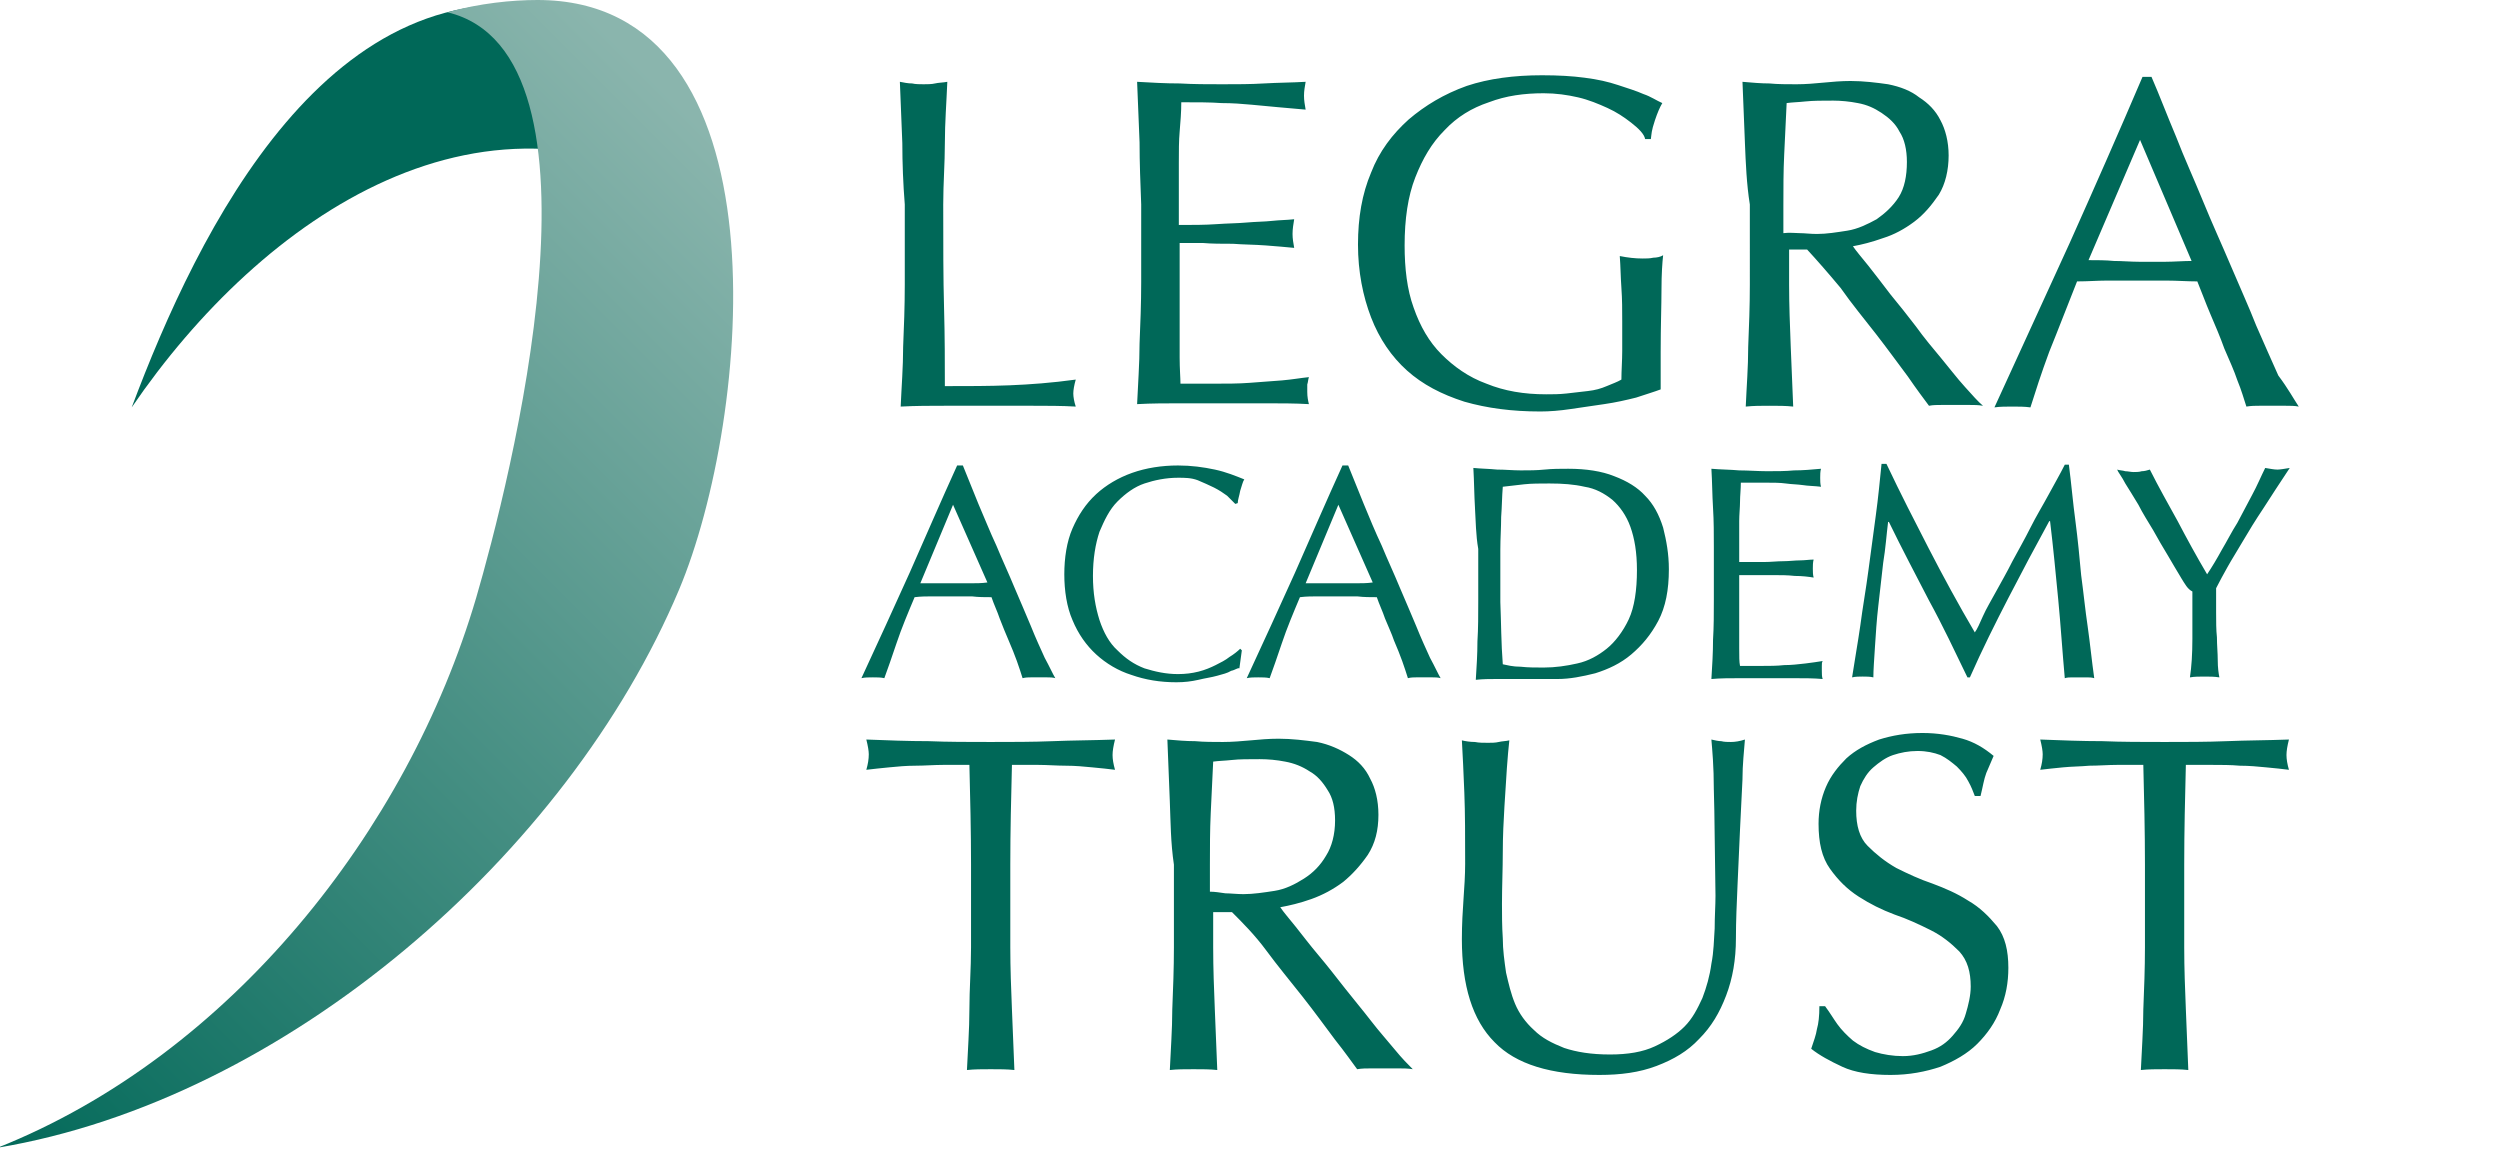 <svg xmlns="http://www.w3.org/2000/svg" xmlns:xlink="http://www.w3.org/1999/xlink" viewBox="0 0 305.6 140.7" xml:space="preserve"><defs><path id="a" d="M-.3 0h90v225h-90z"></path></defs><clipPath id="b"><use xlink:href="#a" style="overflow:visible"></use></clipPath><path d="M69.4 1.4c-29-6.6-45.2 26.8-53.3 48.4C32 26.5 59.6 7.3 87.1 25.2c-5.8-8-11.8-15.9-17.7-23.8" style="clip-path:url(#b);fill:#006858"></path><defs><path id="c" d="M65.7 0c-3.1 0-7.1.4-11 1.5 21.1 5.1 7.5 57.9 3.5 71.6-8.4 28.5-30.1 55.9-58.5 67.2C35 134.4 69.4 104.4 83 72.1 91.8 51.2 96.6 0 65.7 0"></path></defs><clipPath id="d"><use xlink:href="#c" style="overflow:visible"></use></clipPath><linearGradient id="e" gradientUnits="userSpaceOnUse" x1="112.424" y1="826.813" x2="113.796" y2="826.813" gradientTransform="scale(111.116 -111.116)rotate(45 1055.634 276.96)"><stop offset="0" style="stop-color:#006858"></stop><stop offset="1" style="stop-color:#8ab5ad"></stop></linearGradient><path style="clip-path:url(#d);fill:url(#e)" d="M-70.6 70.2 48.2-48.3 167 70.2 48.2 188.6z"></path><path d="M110.3 17.5q-.15-3.6-.3-7.5c.5.1 1 .2 1.5.2.4.1 1 .1 1.4.1s1 0 1.4-.1 1-.1 1.5-.2c-.1 2.5-.3 5-.3 7.5s-.2 4.9-.2 7.5c0 4.9 0 9 .1 12.6s.1 6.8.1 9.6c2.8 0 5.4 0 7.9-.1s5.2-.3 8.1-.7c-.2.7-.3 1.3-.3 1.7s.1 1 .3 1.6c-1.7-.1-3.6-.1-5.3-.1h-10.7c-1.8 0-3.5 0-5.4.1.1-2.4.3-4.8.3-7.3.1-2.4.2-4.9.2-7.6V25c-.2-2.5-.3-5.1-.3-7.5m29-.1c-.1-2.4-.2-4.9-.3-7.4 1.7.1 3.5.2 5.2.2 1.7.1 3.5.1 5.2.1s3.5 0 5.1-.1c1.7-.1 3.4-.1 5.1-.2-.1.6-.2 1.1-.2 1.7s.1 1.1.2 1.7c-1.2-.1-2.3-.2-3.4-.3s-2.1-.2-3.2-.3-2.3-.2-3.7-.2c-1.3-.1-3-.1-4.9-.1 0 1.2-.1 2.4-.2 3.6-.1 1.1-.1 2.4-.1 3.8v7.6c1.7 0 3.2 0 4.6-.1s2.6-.1 3.7-.2 2.2-.1 3.1-.2 1.8-.1 2.7-.2c-.1.6-.2 1.2-.2 1.8s.1 1.1.2 1.7c-1-.1-2.2-.2-3.5-.3s-2.7-.1-4-.2c-1.3 0-2.6 0-3.7-.1h-2.8v14c0 1.4.1 2.5.1 3.2h4.1c1.5 0 3 0 4.3-.1s2.8-.2 4-.3 2.3-.3 3.3-.4c-.1.3-.1.6-.2.9v.9c0 .6.1 1.1.2 1.5-1.7-.1-3.5-.1-5.2-.1h-10.5c-1.7 0-3.5 0-5.3.1.1-2.4.3-4.9.3-7.4.1-2.4.2-4.9.2-7.5V25c-.1-2.6-.2-5.1-.2-7.6m60.1-2.4c-.9-.7-1.8-1.3-2.9-1.8s-2.3-1-3.6-1.3-2.7-.5-4.2-.5c-2.4 0-4.6.3-6.7 1.1-2.1.7-3.9 1.8-5.4 3.4-1.6 1.6-2.7 3.5-3.6 5.8s-1.3 5.1-1.3 8.3c0 2.8.3 5.4 1.1 7.6.8 2.3 1.9 4.2 3.4 5.7s3.3 2.8 5.5 3.6c2.2.9 4.6 1.3 7.3 1.3.8 0 1.6 0 2.5-.1s1.7-.2 2.6-.3 1.6-.3 2.3-.6 1.3-.5 1.8-.8c0-1.1.1-2.3.1-3.5v-3.6c0-1.4 0-2.7-.1-4.1s-.1-2.6-.2-3.9c1 .2 1.9.3 2.8.3.4 0 .9 0 1.3-.1.4 0 .9-.1 1.2-.3-.1.9-.2 2.3-.2 4.2s-.1 4.4-.1 7.6v4.6c-.8.3-1.8.6-3 1-1.2.3-2.5.6-3.9.8s-2.8.4-4.1.6-2.6.3-3.7.3c-3.5 0-6.5-.4-9.3-1.2-2.8-.9-5.1-2.1-7-3.8s-3.4-3.9-4.4-6.5-1.6-5.6-1.6-8.9.5-6.2 1.6-8.8c1-2.6 2.6-4.7 4.6-6.5 2-1.7 4.3-3.1 7.1-4.1 2.7-.9 5.8-1.3 9.2-1.3 2 0 3.7.1 5.2.3 1.6.2 2.9.5 4.1.9s2.2.7 3.1 1.1c.9.3 1.6.8 2.3 1.1q-.45.75-.9 2.1c-.45 1.35-.4 1.6-.5 2.3h-.7c-.1-.6-.8-1.3-1.7-2m13.9 2.5q-.15-3.6-.3-7.5c1.1.1 2.3.2 3.3.2 1 .1 2.2.1 3.3.1s2.3-.1 3.3-.2 2.2-.2 3.3-.2c1.6 0 3.2.2 4.6.4 1.5.3 2.8.8 3.8 1.6 1.1.7 2 1.6 2.6 2.8.6 1.1 1 2.6 1 4.3 0 1.8-.4 3.5-1.2 4.8-.9 1.3-1.8 2.4-3 3.3s-2.5 1.6-3.8 2c-1.4.5-2.6.8-3.7 1 .4.6 1.1 1.4 1.9 2.4s1.7 2.2 2.7 3.5c1 1.2 2.1 2.6 3.1 3.9 1 1.4 2.1 2.7 3.1 3.9s1.9 2.4 2.9 3.5c.9 1 1.6 1.8 2.2 2.3-.6-.1-1.1-.1-1.7-.1h-3.3c-.6 0-1.1 0-1.6.1-.6-.8-1.5-2-2.6-3.6-1.2-1.6-2.5-3.4-3.9-5.2s-2.9-3.6-4.3-5.6c-1.5-1.8-2.9-3.4-4.1-4.7h-2.2v4.3c0 2.5.1 5 .2 7.6.1 2.4.2 4.9.3 7.3-.9-.1-1.8-.1-2.9-.1s-1.9 0-2.9.1c.1-2.4.3-4.8.3-7.3.1-2.5.2-4.9.2-7.6V25c-.4-2.5-.5-5.1-.6-7.5m6.7 11c.6 0 1.3.1 2.1.1 1.2 0 2.4-.2 3.7-.4s2.5-.8 3.6-1.4c1-.7 2-1.6 2.7-2.7s1-2.6 1-4.3c0-1.5-.3-2.8-.9-3.7-.5-1-1.3-1.7-2.2-2.3s-1.8-1-2.9-1.2c-1-.2-2.1-.3-3-.3-1.4 0-2.4 0-3.4.1-.9.1-1.6.1-2.3.2-.1 2.1-.2 4.3-.3 6.3s-.1 4.2-.1 6.3v3.3c.8-.1 1.4 0 2 0m61 21.2c-.5-.1-1-.1-1.6-.1h-3.2c-.5 0-1 0-1.6.1-.3-.9-.6-2-1.1-3.2-.4-1.2-1-2.5-1.6-3.9-.5-1.4-1.1-2.8-1.7-4.2s-1.1-2.8-1.6-4c-1.2 0-2.5-.1-3.7-.1h-7.4c-1.1 0-2.3.1-3.6.1-1.2 3-2.3 5.9-3.4 8.6-1 2.7-1.7 4.9-2.3 6.8-.7-.1-1.4-.1-2.2-.1s-1.5 0-2.2.1c3.1-6.8 6.2-13.5 9.2-20.1 3-6.7 6-13.5 8.9-20.3h1.1c1 2.3 1.9 4.7 3 7.3 1 2.6 2.2 5.2 3.3 7.9s2.3 5.3 3.4 7.9 2.2 5 3.1 7.3c1 2.3 1.9 4.3 2.7 6.1 1.2 1.6 1.9 2.9 2.5 3.8m-25.7-17.9c1 0 2.1 0 3.1.1 1 0 2.1.1 3.1.1h3.2c1 0 2.2-.1 3.2-.1l-6.3-14.8zM129 82.9c-.3-.1-.7-.1-1-.1h-2c-.3 0-.6 0-1 .1-.2-.6-.4-1.3-.7-2.1s-.6-1.6-1-2.5-.7-1.7-1.1-2.7c-.3-.9-.7-1.7-1-2.6-.8 0-1.6 0-2.4-.1h-4.7c-.8 0-1.5 0-2.3.1-.8 1.9-1.6 3.8-2.2 5.6s-1.1 3.2-1.5 4.3c-.4-.1-.9-.1-1.4-.1s-1 0-1.4.1c2-4.3 4-8.7 5.9-12.9 1.9-4.3 3.8-8.7 5.8-13.1h.7c.6 1.5 1.2 3 1.9 4.7.7 1.6 1.4 3.4 2.2 5.1.7 1.7 1.5 3.4 2.2 5.1.7 1.6 1.4 3.3 2 4.7.6 1.5 1.2 2.8 1.7 3.9.6 1.1 1 2 1.3 2.5m-16.5-11.6h6.1c.7 0 1.4 0 2.1-.1l-4.2-9.5zm38 10.7c-.5.3-1 .4-1.7.6s-1.5.3-2.3.5c-.9.2-1.7.3-2.7.3-2 0-3.8-.3-5.5-.9-1.6-.5-3.1-1.4-4.3-2.5s-2.2-2.5-2.9-4.2c-.7-1.6-1-3.6-1-5.6s.3-4 1-5.6 1.6-3 2.9-4.2c1.2-1.1 2.7-2 4.4-2.6s3.6-.9 5.6-.9c1.6 0 3.1.2 4.5.5s2.6.8 3.6 1.2c-.2.3-.3.8-.5 1.4-.1.6-.3 1.1-.3 1.5l-.3.1-1-1c-.4-.3-1-.7-1.6-1s-1.3-.6-2-.9c-.8-.3-1.6-.3-2.4-.3-1.5 0-2.9.3-4.1.7s-2.3 1.2-3.3 2.2-1.6 2.3-2.2 3.7c-.5 1.5-.8 3.3-.8 5.4s.3 3.8.8 5.4c.5 1.5 1.2 2.8 2.2 3.7 1 1 2 1.7 3.3 2.2 1.3.4 2.6.7 4.1.7.9 0 1.7-.1 2.5-.3s1.5-.5 2.1-.8 1.2-.6 1.7-1c.5-.3 1-.7 1.3-1l.2.2-.3 2.2c-.2-.1-.5.2-1 .3m25.6.9c-.3-.1-.7-.1-1-.1h-2c-.3 0-.6 0-1 .1-.2-.6-.4-1.3-.7-2.1s-.6-1.6-1-2.5c-.3-.9-.7-1.7-1.1-2.7-.3-.9-.7-1.7-1-2.6-.8 0-1.6 0-2.4-.1h-4.7c-.8 0-1.5 0-2.3.1-.8 1.9-1.6 3.8-2.2 5.6s-1.1 3.2-1.5 4.3c-.4-.1-.9-.1-1.4-.1s-1 0-1.4.1c2-4.3 4-8.7 5.9-12.9 1.9-4.3 3.8-8.7 5.8-13.1h.7c.6 1.5 1.2 3 1.9 4.7s1.4 3.4 2.2 5.1c.7 1.7 1.5 3.4 2.2 5.1.7 1.6 1.4 3.3 2 4.7.6 1.5 1.2 2.8 1.7 3.9.6 1.1 1 2 1.3 2.5m-16.5-11.6h6.1c.7 0 1.4 0 2.1-.1l-4.2-9.5zm20.7-9.2c-.1-1.6-.1-3.2-.2-4.9 1 .1 1.9.1 2.9.2 1 0 1.9.1 2.9.1s1.9 0 2.9-.1 1.9-.1 2.9-.1c2.2 0 4.1.3 5.6.9 1.6.6 2.9 1.4 3.8 2.4 1 1 1.7 2.3 2.2 3.9.4 1.6.7 3.2.7 5.1 0 2.5-.4 4.6-1.3 6.3s-2 3-3.3 4.1-2.8 1.8-4.4 2.3c-1.6.4-3.1.7-4.6.7h-7.5c-.8 0-1.6 0-2.5.1.1-1.6.2-3.1.2-4.7.1-1.6.1-3.2.1-4.9v-6.4c-.3-1.7-.3-3.4-.4-5m3.4 19.1c.5.1 1.2.3 2.2.3.9.1 1.8.1 2.8.1 1.4 0 2.8-.2 4.1-.5 1.4-.3 2.6-1 3.6-1.8s2-2.1 2.7-3.6 1-3.6 1-6c0-2.2-.3-3.9-.8-5.3s-1.3-2.5-2.2-3.3c-1-.8-2.1-1.4-3.4-1.6-1.3-.3-2.7-.4-4.3-.4-1.1 0-2.2 0-3.1.1s-1.8.2-2.6.3c-.1 1.2-.1 2.4-.2 3.7 0 1.3-.1 2.6-.1 4v6.4c.1 2.4.1 5.1.3 7.6m25.7-19.1c-.1-1.6-.1-3.2-.2-4.8 1.1.1 2.3.1 3.4.2 1.1 0 2.3.1 3.4.1s2.3 0 3.3-.1c1.1 0 2.2-.1 3.3-.2-.1.3-.1.8-.1 1.1s0 .8.1 1.1c-.8-.1-1.6-.1-2.2-.2-.7-.1-1.4-.1-2.1-.2s-1.6-.1-2.4-.1h-3.1c0 .8-.1 1.6-.1 2.3s-.1 1.6-.1 2.4v5h3c.9 0 1.6-.1 2.4-.1.7 0 1.4-.1 2-.1s1.2-.1 1.7-.1c-.1.3-.1.8-.1 1.1s0 .8.1 1.1c-.6-.1-1.4-.2-2.3-.2-.9-.1-1.7-.1-2.6-.1h-4.2v9c0 1 0 1.6.1 2.1h2.6c1 0 1.9 0 2.8-.1.9 0 1.7-.1 2.6-.2q1.2-.15 2.1-.3c-.1.2-.1.3-.1.6v.6c0 .4 0 .7.1 1-1.1-.1-2.3-.1-3.4-.1h-6.8c-1.1 0-2.3 0-3.4.1.1-1.6.2-3.2.2-4.8.1-1.6.1-3.2.1-4.9v-6.4c0-1.6 0-3.2-.1-4.8m26.4 5c1.7 3.3 3.6 6.8 5.6 10.2.3-.4.6-1.1 1-2s1-1.9 1.6-3 1.3-2.3 2-3.7c.7-1.3 1.5-2.7 2.2-4.1s1.5-2.7 2.2-4 1.4-2.5 2-3.7h.5c.3 2.3.5 4.7.8 6.9.3 2.3.5 4.4.7 6.6.3 2.2.5 4.3.8 6.3.3 2.1.5 4.2.8 6.3-.3-.1-.6-.1-.9-.1h-1.8c-.3 0-.6 0-.9.1-.3-3.3-.5-6.5-.8-9.6s-.6-6.3-1-9.6h-.1c-1.7 3.1-3.4 6.3-5 9.4s-3.2 6.3-4.7 9.7h-.3c-1.5-3.1-3-6.3-4.7-9.4-1.6-3.1-3.3-6.3-4.9-9.6h-.1c-.2 1.6-.3 3.2-.6 5-.2 1.8-.4 3.6-.6 5.3s-.3 3.4-.4 4.9c-.1 1.6-.2 2.9-.2 3.8-.4-.1-.9-.1-1.3-.1s-.9 0-1.3.1c.3-2 .7-4.2 1-6.3.3-2.3.7-4.5 1-6.8s.6-4.5.9-6.7.5-4.3.7-6.3h.6c1.7 3.6 3.5 7.1 5.2 10.4m30.8 3.5c-.5-.8-1-1.7-1.6-2.7s-1.2-2-1.8-3.1c-.6-1-1.3-2.1-1.8-3.1-.6-1-1.1-1.8-1.6-2.6-.4-.8-.9-1.4-1-1.7.3.1.7.1 1 .2.3 0 .7.1 1 .1s.7 0 1-.1c.3 0 .7-.1 1-.2 1.1 2.2 2.3 4.3 3.4 6.3 1.1 2.1 2.3 4.3 3.6 6.5q.9-1.35 1.8-3c.6-1 1.2-2.2 1.9-3.3.6-1.1 1.2-2.3 1.8-3.4s1.1-2.3 1.6-3.3c.6.1 1.1.2 1.5.2.3 0 .9-.1 1.5-.2-1.2 1.8-2.3 3.5-3.2 4.9-1 1.5-1.8 2.8-2.5 4s-1.4 2.3-1.9 3.2-1 1.8-1.4 2.6v3c0 1 0 2.1.1 3 0 1 .1 1.9.1 2.8s.1 1.6.2 2.1c-.6-.1-1.2-.1-1.8-.1s-1.3 0-1.8.1c.2-1.3.3-2.9.3-4.7v-5.8c-.6-.3-.9-.9-1.4-1.7M118.5 93.5h-3.2c-1.1 0-2.3.1-3.4.1s-2.2.1-3.2.2-2 .2-2.8.3c.2-.7.3-1.3.3-1.9q0-.6-.3-1.8c2.6.1 5.1.2 7.6.2 2.4.1 4.9.1 7.6.1 2.6 0 5.1 0 7.6-.1 2.4-.1 4.9-.1 7.6-.2-.2.8-.3 1.4-.3 1.9s.1 1.1.3 1.8c-.8-.1-1.7-.2-2.8-.3-1-.1-2.1-.2-3.2-.2s-2.3-.1-3.4-.1h-3.2c-.1 4-.2 8.1-.2 12.2v10.1c0 2.6.1 5.1.2 7.6s.2 4.9.3 7.4c-.9-.1-1.8-.1-2.9-.1-1 0-2 0-2.9.1.1-2.4.3-4.9.3-7.4s.2-5 .2-7.6v-10.1c0-4.1-.1-8.2-.2-12.2M143 98c-.1-2.5-.2-5-.3-7.6 1.1.1 2.3.2 3.4.2 1.1.1 2.2.1 3.4.1 1.1 0 2.3-.1 3.4-.2s2.2-.2 3.4-.2c1.6 0 3.2.2 4.7.4 1.5.3 2.8.9 3.9 1.6s2 1.6 2.6 2.9c.6 1.1 1 2.6 1 4.4 0 1.9-.4 3.5-1.3 4.9q-1.35 1.95-3 3.3-1.8 1.35-3.9 2.1c-1.4.5-2.7.8-3.8 1 .4.6 1.1 1.4 1.9 2.4s1.7 2.2 2.8 3.5 2.1 2.6 3.2 4 2.2 2.7 3.2 4 2 2.4 2.9 3.5 1.6 1.8 2.2 2.4c-.6-.1-1.2-.1-1.7-.1h-3.4c-.6 0-1.1 0-1.7.1-.6-.8-1.5-2.1-2.7-3.6-1.2-1.6-2.5-3.4-4-5.3s-3-3.7-4.4-5.6-2.9-3.4-4.2-4.7h-2.3v4.3c0 2.6.1 5.1.2 7.6s.2 4.9.3 7.4c-.9-.1-1.8-.1-2.9-.1s-2 0-2.9.1c.1-2.4.3-4.9.3-7.4.1-2.5.2-5 .2-7.6v-10.1c-.4-2.7-.4-5.2-.5-7.7m6.8 11.2c.6 0 1.4.1 2.2.1 1.2 0 2.5-.2 3.8-.4s2.5-.8 3.6-1.5 2-1.6 2.7-2.8c.7-1.1 1.1-2.6 1.1-4.3 0-1.6-.3-2.8-.9-3.7-.6-1-1.3-1.8-2.2-2.3q-1.35-.9-3-1.2c-1-.2-2.1-.3-3.1-.3-1.4 0-2.5 0-3.4.1s-1.6.1-2.3.2q-.15 3.3-.3 6.3c-.1 2.1-.1 4.3-.1 6.3v3.3c.6 0 1.2.1 1.9.2m59.7-12.6c0-3-.2-5-.3-6.2.4.1.9.2 1.2.2.4.1.8.1 1.2.1.5 0 1.1-.1 1.7-.3-.1 1.4-.3 3-.3 4.9-.1 1.9-.2 3.9-.3 6.1s-.2 4.4-.3 6.7-.2 4.5-.2 6.6c0 2.6-.4 4.9-1.2 7s-1.8 3.8-3.3 5.3c-1.4 1.5-3.1 2.5-5.2 3.3s-4.4 1.1-7 1.1c-5.9 0-10.2-1.3-12.8-4-2.7-2.7-4-6.9-4-12.6 0-1.8.1-3.5.2-4.9s.2-2.9.2-4.3c0-3.3 0-6.2-.1-8.7s-.2-4.7-.3-6.4c.4.1 1 .2 1.6.2.5.1 1 .1 1.6.1.4 0 .9 0 1.3-.1s.9-.1 1.3-.2c-.1.9-.2 2-.3 3.4s-.2 3-.3 4.7-.2 3.6-.2 5.6-.1 4.2-.1 6.3c0 1.3 0 2.7.1 4.2 0 1.4.2 2.8.4 4.2.3 1.3.6 2.6 1.1 3.8s1.3 2.3 2.3 3.2c1 1 2.2 1.6 3.7 2.2 1.5.5 3.3.8 5.6.8 2.2 0 4-.3 5.5-1s2.7-1.5 3.6-2.4c1-1 1.6-2.2 2.2-3.5.5-1.3.9-2.7 1.1-4.2.3-1.5.3-2.9.4-4.3 0-1.5.1-2.8.1-4-.1-5.6-.1-9.8-.2-12.9m15.1 28.6c.5.7 1.2 1.4 1.9 2 .8.6 1.6 1 2.7 1.4 1 .3 2.2.5 3.4.5 1.3 0 2.4-.3 3.5-.7s1.9-1 2.6-1.8 1.3-1.6 1.6-2.7c.3-1 .6-2.2.6-3.3 0-1.8-.4-3.2-1.4-4.3-1-1-2.1-1.9-3.5-2.6s-2.9-1.4-4.4-1.9c-1.6-.6-3-1.3-4.4-2.2s-2.5-2-3.5-3.4-1.4-3.2-1.4-5.5q0-2.4.9-4.5c.6-1.4 1.5-2.5 2.5-3.5 1.1-1 2.4-1.7 4-2.3 1.6-.5 3.3-.8 5.3-.8 1.9 0 3.5.3 4.9.7s2.6 1.1 3.8 2.1l-.9 2.1c-.3.8-.4 1.6-.7 2.8h-.7c-.2-.5-.4-1.1-.8-1.8-.3-.6-.8-1.2-1.4-1.8-.6-.5-1.2-1-2-1.4-.8-.3-1.7-.5-2.8-.5s-2.1.2-3 .5-1.7.9-2.4 1.5-1.2 1.4-1.6 2.3c-.3.9-.5 1.9-.5 3 0 1.8.4 3.3 1.4 4.3s2.1 1.9 3.5 2.7c1.4.7 2.9 1.4 4.4 1.9 1.6.6 3 1.2 4.4 2.1 1.4.8 2.5 1.9 3.5 3.1 1 1.3 1.4 3 1.4 5.1 0 1.8-.3 3.5-1 5.1-.6 1.6-1.6 3-2.8 4.2s-2.8 2.1-4.5 2.8c-1.8.6-3.8 1-6.1 1-2.4 0-4.4-.3-5.9-1s-2.8-1.4-3.8-2.2c.3-.9.6-1.7.7-2.4.2-.7.3-1.6.3-2.8h.7c.6.8 1 1.5 1.5 2.2M262 93.5h-3.2c-1.1 0-2.3.1-3.4.1-1.1.1-2.2.1-3.2.2s-2 .2-2.8.3c.2-.7.3-1.3.3-1.9q0-.6-.3-1.8c2.6.1 5.1.2 7.6.2 2.4.1 4.9.1 7.6.1 2.6 0 5.1 0 7.6-.1 2.4-.1 4.9-.1 7.6-.2-.2.8-.3 1.4-.3 1.9s.1 1.1.3 1.8c-.8-.1-1.7-.2-2.8-.3-1-.1-2.1-.2-3.2-.2-1.1-.1-2.3-.1-3.4-.1h-3.2c-.1 4-.2 8.1-.2 12.2v10.1c0 2.6.1 5.1.2 7.6s.2 4.9.3 7.4c-.9-.1-1.8-.1-2.9-.1-1 0-2 0-2.9.1.1-2.4.3-4.9.3-7.4.1-2.5.2-5 .2-7.6v-10.1c0-4.1-.1-8.2-.2-12.2" style="fill:#006858"></path></svg>